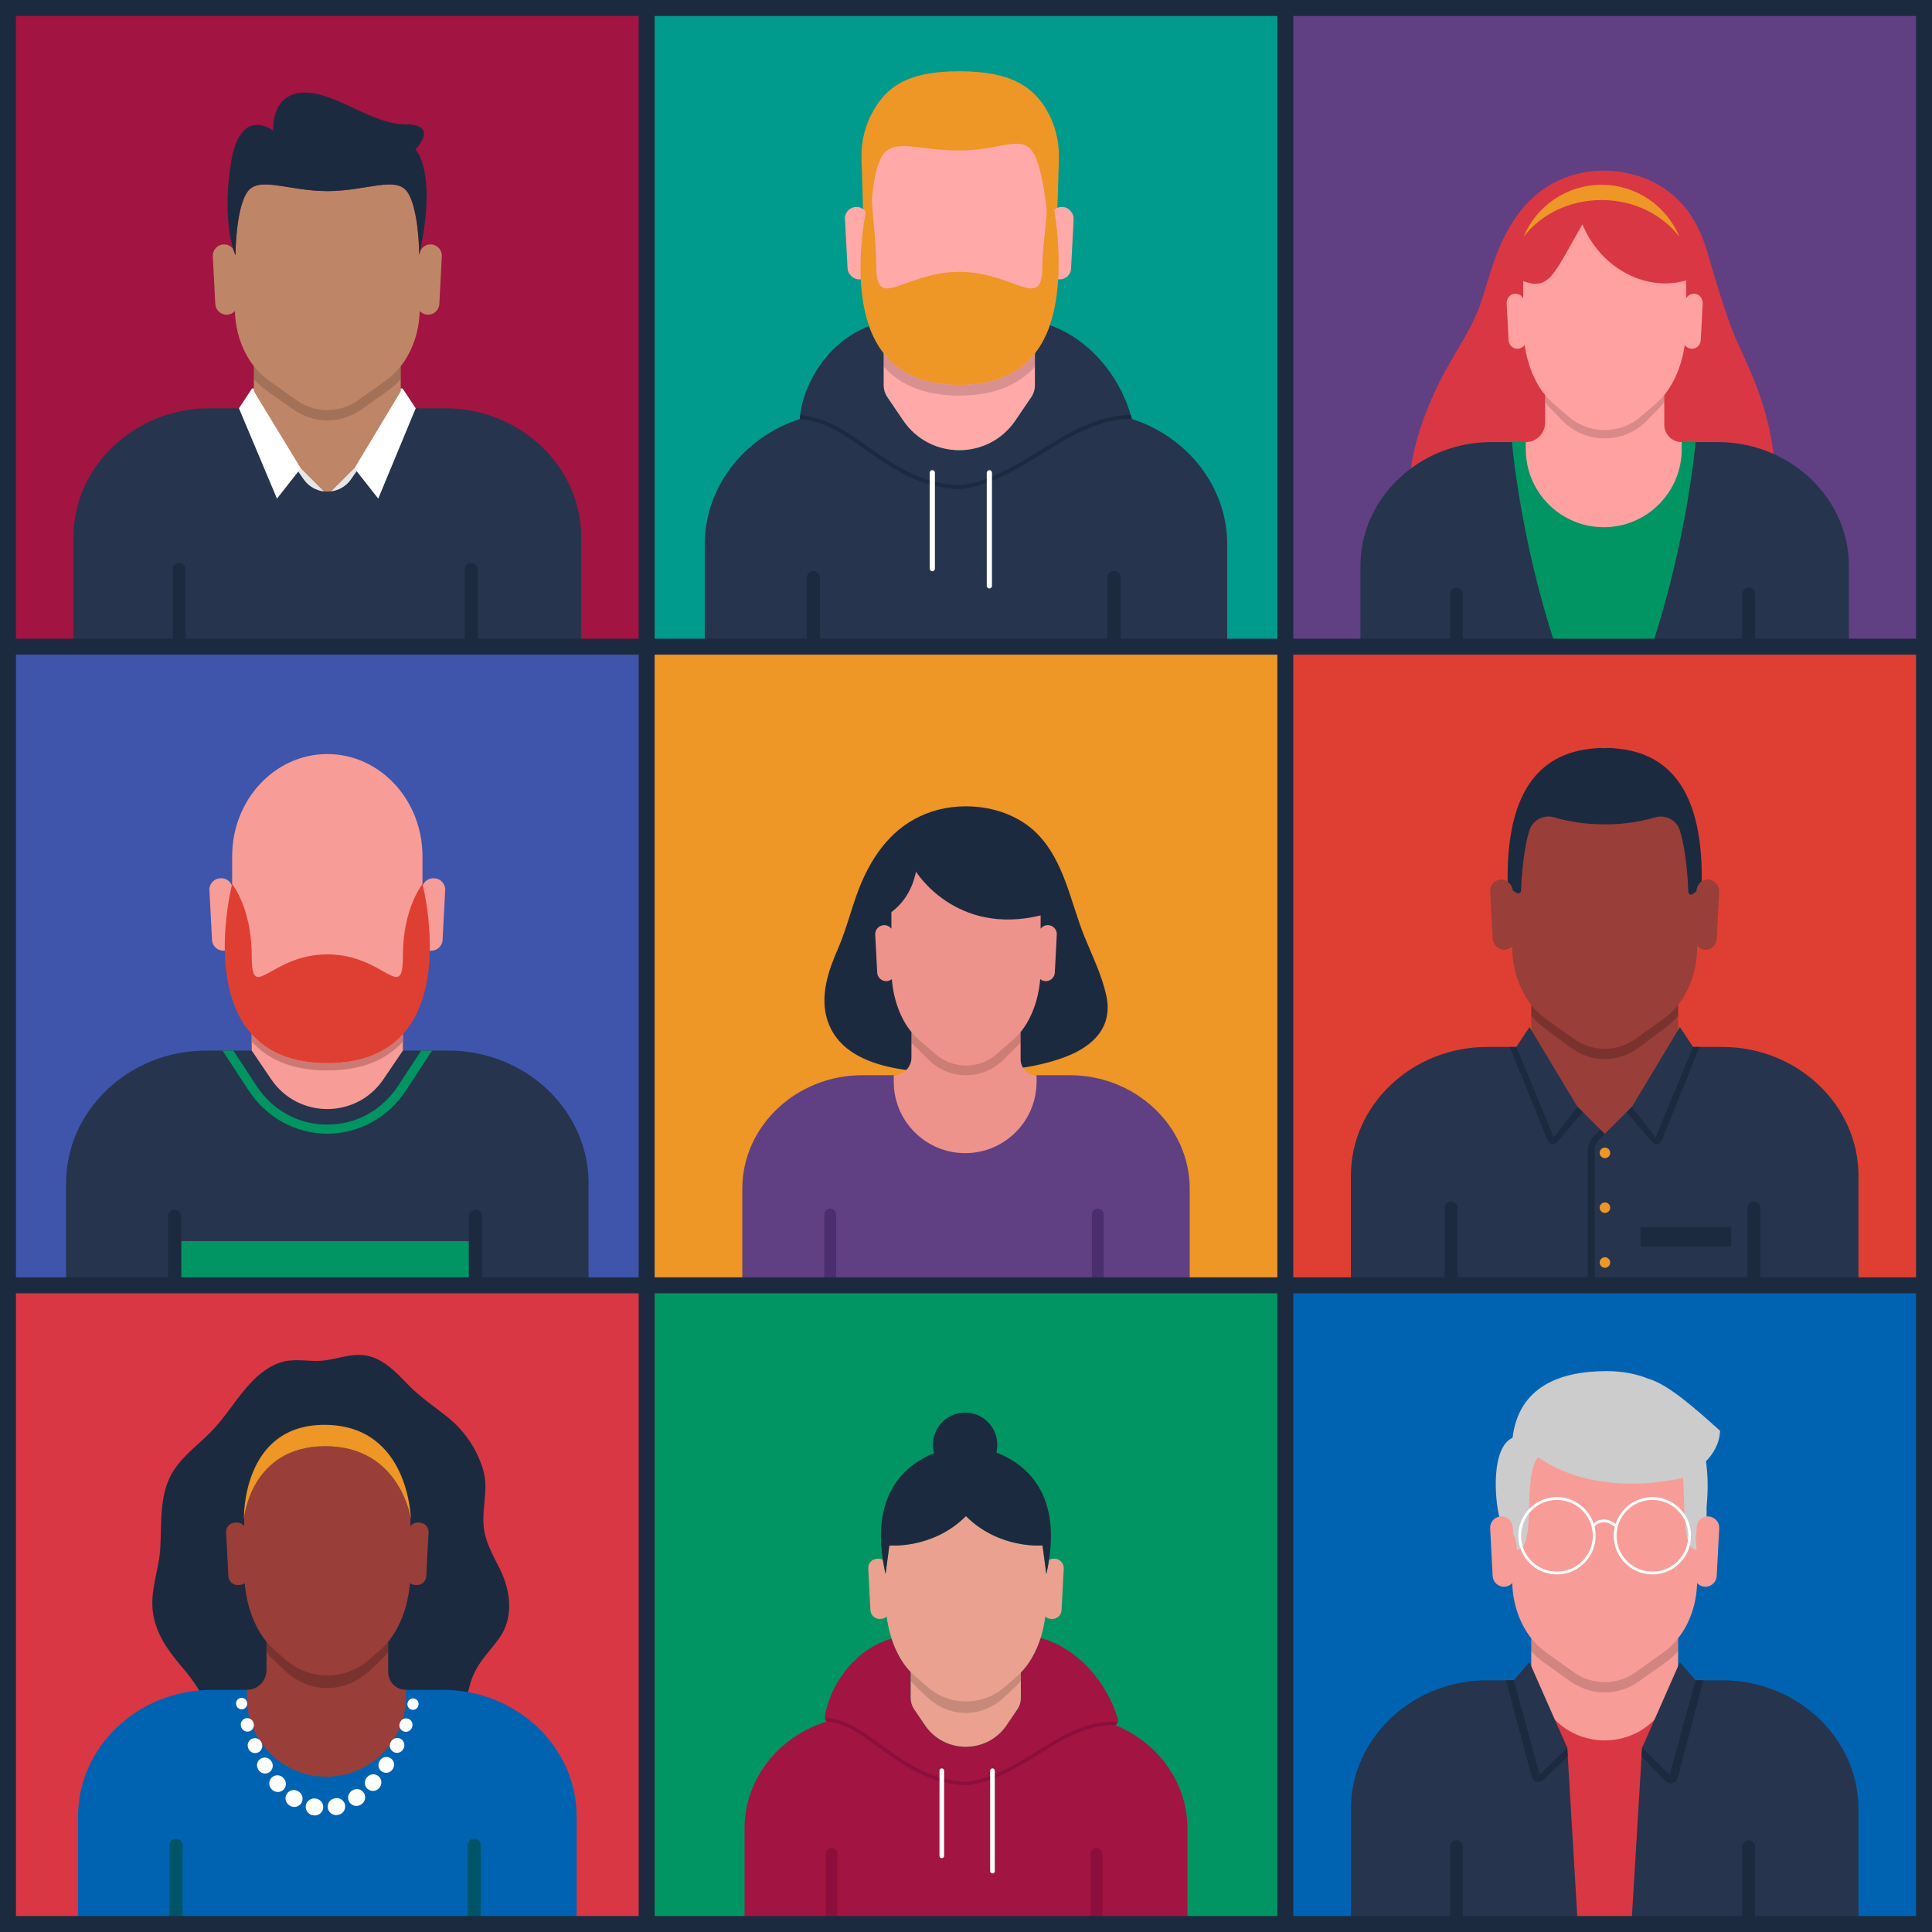 <?xml version="1.0" encoding="UTF-8"?><svg id="Layer_2" xmlns="http://www.w3.org/2000/svg" viewBox="0 0 1089 1089"><rect x="0" y="0" width="1089" height="1089" fill="#808080" stroke="none"/><defs><style>.cls-1{fill:#005468;}.cls-2{fill:#fff;}.cls-3{fill:#1c2a40;}.cls-4{fill:#eaa18f;}.cls-5{fill:#3e55ab;}.cls-6{fill:#112c56;}.cls-7{opacity:.2;}.cls-8{fill:#009562;}.cls-9{fill:#0063b2;}.cls-10{fill:#ee9626;}.cls-11{fill:#ffa1a1;}.cls-12{fill:#8c0e3c;}.cls-13{fill:#e6e6e6;}.cls-14{fill:#f79c97;}.cls-15{opacity:.15;}.cls-16{fill:#ee938b;}.cls-17{fill:#df3f32;}.cls-18{fill:#603f83;}.cls-19{fill:#009b8c;}.cls-20{fill:#bf8567;}.cls-21{fill:#a21441;}.cls-22{fill:#ccc;}.cls-23{fill:#993e39;}.cls-24{fill:#cc7975;}.cls-25{fill:#4a2e6d;}.cls-26{fill:#d93744;}.cls-27{fill:#9b6f00;}.cls-28{fill:#26344d;}.cls-29{fill:#ffa9a9;}</style></defs><g id="Layer_3"><g><rect class="cls-10" x="364.5" y="364.5" width="360" height="360" transform="translate(1089 1089) rotate(180)"/><rect class="cls-26" x="4.5" y="724.5" width="360" height="360" transform="translate(369 1809) rotate(180)"/><rect class="cls-18" x="724.5" y="4.5" width="360" height="360" transform="translate(1809 369) rotate(180)"/><rect class="cls-17" x="724.5" y="364.5" width="360" height="360"/><rect class="cls-19" x="364.5" y="4.5" width="360" height="360"/><rect class="cls-5" x="4.5" y="364.5" width="360" height="360"/><g><path class="cls-28" d="M331.74,666.93v57.57H37.25v-57.58c0-41.11,35.53-74.74,78.95-74.74H252.77c43.44,0,78.98,33.64,78.98,74.75Z"/><g><path class="cls-3" d="M271.72,685.64v38.86h-7.48v-38.86c0-2.07,1.67-3.75,3.74-3.75s3.74,1.68,3.74,3.75Z"/><path class="cls-3" d="M102.22,685.64v38.86h-7.48v-28.15h0v-10.71c0-2.07,1.67-3.75,3.74-3.75s3.74,1.68,3.74,3.75Z"/></g><path class="cls-14" d="M244.92,495.07l-.37-.02c-2.95-.15-5.56,1.76-6.41,4.46v-16.81c0-31.85-24.02-57.67-53.65-57.67s-53.64,25.82-53.64,57.67v16.81c-.85-2.71-3.45-4.62-6.41-4.47l-.37,.02c-3.5,.18-6.21,3.2-6.03,6.7l1.47,28.07c.18,3.5,3.2,6.21,6.7,6.03l.37-.02c1.69-.09,3.18-.84,4.27-1.98v.39c0,12.7,4.06,24.69,11.04,33.55,0,0,0,0,0,0v24.39l10.98,16.18c15.16,22.35,48.08,22.35,63.24,0l10.98-16.18v-24.39h0c6.98-8.86,11.04-20.85,11.04-33.55v-.39c1.08,1.14,2.58,1.89,4.27,1.98l.37,.02c3.5,.18,6.51-2.53,6.7-6.03l1.47-28.07c.18-3.5-2.53-6.51-6.03-6.7Z"/><path class="cls-24" d="M227.1,582.97v4.13c-8.78,9.74-22.25,16.27-42.6,16.27s-33.83-6.53-42.61-16.27v-4.13c8.77,9.75,22.24,16.28,42.6,16.28s33.83-6.54,42.61-16.28Z"/><path class="cls-17" d="M227.1,582.97c-8.78,9.74-22.25,16.28-42.61,16.28s-33.83-6.53-42.6-16.28c-25.69-28.54-11.04-84.63-11.04-84.63,0,0,11.04,13.39,11.04,40.51s10.26-.9,42.6-.9,42.61,28.02,42.61,.9,11.04-40.51,11.04-40.51c0,0,14.65,56.09-11.04,84.63Z"/><path class="cls-8" d="M243.55,592.18s-.03,.06-.05,.09l-14.66,22.4c-9.97,15.25-26.56,24.36-44.35,24.36s-34.37-9.11-44.35-24.36l-14.66-22.4s-.04-.06-.05-.09h6.14l12.87,19.67c9.16,14.01,23.77,22.04,40.05,22.04s30.89-8.03,40.05-22.04l12.88-19.67h6.13Z"/><rect class="cls-8" x="102.22" y="699.56" width="162.01" height="24.94"/></g><g><path class="cls-18" d="M670.59,670.06v54.44h-252.18v-54.45c0-35.2,30.43-63.99,67.62-63.99h116.94c37.2,0,67.63,28.8,67.63,64Z"/><path class="cls-3" d="M486.38,495.62c7.99-17.59,19.87-31.9,38.81-38.13,19.51-6.42,44.63-2.66,59.53,12.54,15.32,15.63,18.7,38.59,26.65,58.13,4.42,10.87,9.71,21.49,12.21,33.02,3.87,17.86-7.51,28.69-23.34,34.65-17.4,6.55-36.75,7.94-55.16,8.48-24.71,.72-68.98,.56-78.65-29.09-4.47-13.69,.45-27.97,5.95-40.57,5.54-12.7,8.3-26.44,14.02-39.03Z"/><path class="cls-16" d="M590.88,521.47c-1.75-.09-3.34,.72-4.32,2.03v-7.51c-47.99,11.68-70.23-24.67-70.23-24.67-2.23,10.53-7.16,17.77-13.88,22.81v9.38c-.98-1.31-2.58-2.12-4.32-2.03-2.79,.15-4.95,2.55-4.8,5.33l1.12,21.42c.15,2.79,2.55,4.95,5.33,4.8,1.11-.06,2.11-.48,2.91-1.14,.98,11.73,4.95,22.42,11.05,29.85v14.36c0,5.5-4.46,9.96-9.96,9.96h0v3.68c0,22.23,18.02,40.25,40.25,40.25h0c22.23,0,40.25-18.02,40.25-40.25v-3.68c-4.97,0-9-4.03-9-9v-15.33c6.09-7.43,10.06-18.12,11.04-29.84,.8,.65,1.8,1.08,2.91,1.14,2.79,.15,5.19-2.01,5.33-4.8l1.12-21.42c.15-2.79-2.01-5.19-4.8-5.33Z"/><path class="cls-15" d="M575.27,581.76v5.94c-.96,1.09-11.14,11.04-11.14,11.04-11.26,9.76-28,9.76-39.26,0,0,0-10.18-9.95-11.14-11.03v-5.95c1.24,1.52,2.57,2.89,3.98,4.12l9.61,8.32c9.86,8.55,24.5,8.55,34.36,0l9.61-8.32c1.41-1.23,2.74-2.6,3.98-4.12Z"/><path class="cls-25" d="M618.79,681.25c-1.84,0-3.33,1.49-3.33,3.33v39.92h6.66v-39.92c0-1.84-1.49-3.33-3.33-3.33Z"/><path class="cls-25" d="M471.29,684.58c0-1.84-1.49-3.33-3.33-3.33s-3.33,1.49-3.33,3.33v9.52s0,0,0,0v30.39h6.66v-35.33h0v-4.59Z"/></g><rect class="cls-21" x="4.5" y="4.5" width="360" height="360"/><g><path class="cls-26" d="M846.13,137.25c7.98-17.57,19.84-31.85,38.75-38.07,14.27-4.7,30.19-3.86,43.98,2.04,15.12,6.46,25.25,18.33,31.07,33.55,1.09,2.86,2.04,5.77,2.88,8.71,3.58,12.49,7.32,24.94,11.63,37.22,4.35,12.38,10.56,23.72,15.23,35.93,8,20.89,12.95,44.12,9.72,66.39-1.46,10.07-4.78,19.96-10.69,28.45-7.15,10.27-29.83,1.91-41.24,7.2-23.72,0-148.05-11.72-148.05-11.72-11.41-31.25-1.98-63.56,12.29-92.24,7.67-15.41,17.98-28.71,23.36-45.18,3.5-10.74,6.36-21.93,11.06-32.28Z"/><path class="cls-28" d="M1042.16,319.07v45.43h-275.33v-45.44c0-22.27,11.16-42.2,28.45-55.01,12.54-9.3,28.3-14.86,45.37-14.86h127.67c11.18,0,21.8,2.38,31.32,6.65,25.07,11.2,42.52,35.38,42.52,63.23Z"/><path class="cls-8" d="M903.98,249.19h-51.75s4.4,53.88,24.7,115.31h54.09c20.3-61.43,24.7-115.31,24.7-115.31h-51.75Z"/><path class="cls-11" d="M955.58,165.62c-2.19-.35-4.19,.77-5.16,2.55v-10.12c-21.21,6.35-47.5-5.39-58.46-31.61-16.27,28.09-18.44,37.59-33.38,32v9.73c-.97-1.78-2.97-2.9-5.16-2.55-2.56,.4-4.31,2.83-4.17,5.41l1.08,20.65c.13,2.39,1.85,4.48,4.22,4.84,2.01,.3,3.77-.61,4.81-2.06,1.61,11.06,5.67,21.04,11.55,28.21v15.65c0,6.01-4.87,10.88-10.88,10.88v4.02c0,24.27,19.68,43.95,43.95,43.95h0c24.27,0,43.95-19.68,43.95-43.95v-4.02h0c-5.43,0-9.83-4.4-9.83-9.83v-16.7s0,0,0,0c5.87-7.17,9.93-17.14,11.54-28.2,1.04,1.45,2.8,2.36,4.81,2.06,2.37-.36,4.09-2.45,4.22-4.84l1.08-20.65c.14-2.59-1.61-5.01-4.17-5.41Z"/><path class="cls-15" d="M938.1,222.66v3.92c-1.05,1.41-2.17,2.71-3.33,3.91l-6.3,6.47c-13.19,13.54-34.76,13.54-47.94,0l-6.3-6.47c-1.16-1.2-2.27-2.5-3.32-3.9v-3.92c1.36,1.65,2.81,3.16,4.35,4.49l8.75,7.58c11.76,10.2,29.22,10.2,40.98,0l8.75-7.58c1.54-1.34,3-2.84,4.36-4.5Z"/><g><path class="cls-3" d="M989.23,334.91v29.59h-7.27v-29.59c0-2,1.63-3.63,3.64-3.63s3.63,1.63,3.63,3.63Z"/><path class="cls-3" d="M824.57,334.91v29.59h-7.27v-29.59c0-2,1.62-3.63,3.63-3.63s3.64,1.63,3.64,3.63Z"/></g><path class="cls-10" d="M902.71,112.75c18.25,0,34.35,8.22,43.92,20.74-7.15-17.22-24.12-29.33-43.92-29.33s-36.77,12.11-43.92,29.33c9.58-12.52,25.68-20.74,43.92-20.74Z"/></g><rect class="cls-8" x="364.5" y="724.5" width="360" height="360" transform="translate(1089 1809) rotate(180)"/><g><path class="cls-21" d="M669.31,1030.62v53.88h-249.62v-53.89c0-28.01,19.47-51.91,46.24-60.21-.01-.02-.03-.03-.04-.05-.43-.59-.72-1.29-.83-2.02-.08-.5-.08-1.03,.01-1.55,3.03-16.93,16.08-36.77,37.48-43.2,2.42,7.5,6.12,14.05,10.79,18.93v14.51c0,2.32,.7,4.59,2,6.51l6,8.84c11.05,16.28,35.04,16.28,46.08,0l6.02-8.86c1.3-1.91,1.99-4.16,1.99-6.47v-14.3c4.84-4.96,8.65-11.71,11.12-19.47,20.03,5.56,37.01,23.77,43.47,45.39,.18,.59,.19,1.19,.05,1.75-.18,.76-.61,1.45-1.24,1.93-.04,.03-.08,.05-.12,.07,23.82,9.73,40.6,32.2,40.6,58.21Z"/><path class="cls-12" d="M618.04,1041.69c-1.82,0-3.3,1.48-3.3,3.3v39.52h6.59v-39.52c0-1.82-1.48-3.3-3.3-3.3Z"/><path class="cls-12" d="M472.04,1044.98c0-1.82-1.48-3.3-3.3-3.3s-3.3,1.48-3.3,3.3v9.43s0,0,0,0v30.08h6.59v-34.97h0v-4.54Z"/><path class="cls-4" d="M599.6,884.06l-1.24,23.57c-.15,2.86-2.61,5.07-5.47,4.92l-.51-.02c-1.23-.07-2.33-.55-3.19-1.31-.53,4.2-1.42,8.25-2.64,12.05-2.47,7.76-6.28,14.51-11.12,19.47v14.3c0,2.3-.69,4.55-1.99,6.46l-6.02,8.87c-11.04,16.28-35.03,16.28-46.08,0l-6.01-8.86c-1.3-1.91-1.99-4.17-1.99-6.48v-14.53c-4.67-4.88-8.37-11.43-10.79-18.93-1.28-3.9-2.2-8.05-2.75-12.36-.85,.76-1.96,1.24-3.18,1.31l-.51,.02c-2.86,.15-5.32-2.06-5.47-4.92l-1.24-23.57c-.15-2.86,2.07-5.32,4.93-5.47l.51-.03c1.01-.05,1.97,.19,2.8,.66,.39,2.55,.89,5.21,1.51,7.97l.08-.6,.65-4.89,1.42-10.61s24.39,2.26,43.17-16.53c18.78,18.79,43.17,16.53,43.17,16.53l1.43,10.72,.7,5.23,.02,.15c.62-2.75,1.12-5.4,1.51-7.94,.84-.49,1.82-.74,2.86-.69l.51,.03c2.86,.15,5.08,2.61,4.93,5.47Z"/><path class="cls-15" d="M575.43,942.88v4.55c-.96,1.2-2.01,2.3-3.07,3.31l-6.46,6.06c-12.35,11.62-30.7,11.62-43.05,0l-6.45-6.06c-1.07-1.01-2.1-2.12-3.07-3.3v-4.9c.65,.66,1.32,1.29,2.01,1.88l7.59,6.58c12.41,10.75,30.84,10.75,43.25,0l7.59-6.58c.57-.49,1.11-1,1.65-1.54Z"/><path class="cls-12" d="M630.07,970.41c-.18,.76-.61,1.45-1.24,1.93-11.95-.15-21.92,3.98-31.31,9.24-4.55,2.55-8.96,5.36-13.4,8.08-12.09,7.4-24.6,15.06-39.69,16.67-19.93-.86-33.2-10.13-46.03-19.09-5.16-3.61-10.08-7.5-15.2-10.65-5.36-3.29-10.96-5.77-17.31-6.24-.43-.59-.72-1.29-.83-2.02,9.36,.42,17.03,4.89,24.55,10.18,3.29,2.31,6.56,4.77,9.92,7.12,12.6,8.8,25.63,17.9,44.84,18.74,14.5-1.56,26.82-9.09,38.72-16.38,2.3-1.41,4.59-2.84,6.89-4.24,11.92-7.27,24.25-13.91,40.09-13.34Z"/><path class="cls-2" d="M530.86,1047.4c-.72,0-1.31-.59-1.31-1.31v-48c0-.72,.58-1.31,1.31-1.31s1.31,.59,1.31,1.31v48c0,.72-.58,1.31-1.31,1.31Z"/><path class="cls-2" d="M559.42,1056.01c-.72,0-1.31-.58-1.31-1.31v-56.62c0-.72,.58-1.31,1.31-1.31s1.31,.59,1.31,1.31v56.62c0,.72-.59,1.31-1.31,1.31Z"/><path class="cls-3" d="M591.3,879.25c-.39,2.54-.89,5.19-1.51,7.94l-.02-.15-.7-5.23-1.43-10.72s-24.39,2.26-43.17-16.53c-18.78,18.79-43.17,16.53-43.17,16.53l-1.42,10.61-.65,4.89-.08,.6c-.62-2.76-1.12-5.42-1.51-7.97-5.85-38.23,13.3-53.82,28.85-60.16-.41-1.5-.62-3.08-.62-4.71,0-10.01,8.12-18.13,18.13-18.13s18.14,8.12,18.14,18.13c0,1.51-.18,2.97-.53,4.38,15.69,6.11,35.66,21.57,29.69,60.52Z"/></g><g><path class="cls-3" d="M281.89,884.65c-3.94-7.96-8.71-15.89-9.33-25.02-.77-11.36,3.11-21.11-.56-32.29-3.63-11.04-9.94-20.28-18.2-27.27-7.85-6.65-16.51-11.97-23.75-19.55-7.26-7.6-14.97-15.63-25.22-16.68-7.63-.79-14.94,2.24-22.46,3.06-7.52,.82-15.14-1.25-22.59,.58-6.31,1.55-12.02,5.57-16.93,10.43-1.41,1.39-2.75,2.85-4.03,4.35-6.8,7.96-12.44,17.16-19.71,24.61-7.18,7.37-15.71,13.3-21.45,22.37-7.89,12.47-6.53,28.28-7.27,42.84-.68,13.31-6.47,25.2-3.87,38.77,2.49,12.97,10.57,22.27,18.28,31.47,8.17,9.75,13.45,21.74,20.18,32.73,6.64,10.84,16.11,13.06,26.59,16.43,9.31,2.99,18.17,8.32,27.84,9.72,9.8,1.42,19.13-2.83,27.17-9.05,4.23-3.27,8.18-7.02,12.57-9.99,8.58-5.78,18.78-4.13,27.99-7.35,4.73-1.65,9.27-4.62,12.19-9.21,2.96-4.66,4.02-10.51,5.56-16.01,3.3-11.73,9.96-17.13,16.44-26.1,8.35-11.55,6.6-26.61,.54-38.85Z"/><path class="cls-9" d="M325.02,1023.83v60.67H43.98v-60.68c0-39.22,33.91-71.32,75.36-71.32H249.65c41.45,0,75.37,32.1,75.37,71.32Z"/><path class="cls-23" d="M236.64,858.26l-.9-.05c-1.76-.09-3.36,.72-4.37,2.01v-5.24c-1.34-6.65-9.91-39.78-47.99-39.78s-44.79,33.16-45.75,39.79v5.23c-1.01-1.29-2.61-2.1-4.37-2.01l-.9,.05c-2.86,.15-5.07,2.61-4.92,5.47l1.3,24.77c.15,2.86,2.61,5.08,5.47,4.93l.89-.05c1.06-.05,2.02-.43,2.82-1.02,1.13,12.99,5.53,24.83,12.29,33.06,0,0,0,0,0,0v15.99c0,6.13-4.97,11.1-11.1,11.1v4.1c0,24.77,20.08,44.86,44.86,44.86h0c24.77,0,44.86-20.08,44.86-44.86v-4.1c-5.54,0-10.03-4.49-10.03-10.03v-17.07s0,0,0,0c6.75-8.23,11.15-20.06,12.28-33.05,.8,.59,1.76,.97,2.82,1.02l.89,.05c2.86,.15,5.32-2.07,5.47-4.93l1.3-24.77c.15-2.86-2.06-5.32-4.92-5.47Z"/><path class="cls-7" d="M218.8,925.41v5.83c-1.08,1.34-2.22,2.58-3.4,3.72l-6.95,6.66c-13.75,13.16-34.16,13.16-47.9,0l-6.95-6.66c-1.18-1.14-2.32-2.38-3.39-3.71v-5.83c1.38,1.69,2.86,3.23,4.44,4.6l6.58,5.7c13.35,11.57,33.19,11.57,46.54,0l6.58-5.7c1.58-1.37,3.07-2.91,4.45-4.61Z"/><path class="cls-1" d="M267.29,1036.3c-2.05,0-3.71,1.66-3.71,3.71v44.49h7.42v-44.49c0-2.05-1.66-3.71-3.71-3.71Z"/><path class="cls-1" d="M102.92,1040.01c0-2.05-1.66-3.71-3.71-3.71s-3.71,1.66-3.71,3.71v10.61s0,0,0,0v33.87h7.42v-39.37h0v-5.12Z"/><path class="cls-10" d="M183.38,803.14c-47.31-.39-45.89,53-45.89,53,0,0,3.56-40.95,45.89-40.95s48.2,40.95,48.2,40.95c0,0-.89-52.62-48.2-53Z"/><g><path class="cls-2" d="M139.2,959.42l.03,.11c.45,1.67-.53,3.38-2.2,3.84-1.67,.45-3.38-.53-3.84-2.2-.03-.11-.05-.23-.07-.34v-.07s-.03-.17-.03-.17c-.25-1.7,.92-3.28,2.62-3.54,1.58-.24,3.06,.76,3.46,2.26l.03,.1Z"/><path class="cls-2" d="M142.8,970.87l.1,.27c.69,1.9-.3,4-2.2,4.69-1.9,.69-4-.3-4.69-2.2-.03-.09-.06-.19-.09-.28l-.08-.29c-.53-1.94,.61-3.96,2.55-4.49,1.85-.51,3.76,.53,4.41,2.29Z"/><path class="cls-2" d="M147.37,982.14l.12,.26c.93,2.04,.03,4.46-2.01,5.39-2.04,.93-4.46,.03-5.39-2.01-.03-.06-.06-.13-.08-.19l-.11-.28c-.83-2.08,.19-4.45,2.27-5.28,2.02-.8,4.3,.13,5.19,2.08v.02Z"/><path class="cls-2" d="M152.95,992.77l.15,.25c1.26,2.05,.62,4.74-1.43,6-2.05,1.26-4.74,.62-6-1.43-.03-.05-.07-.12-.1-.18l-.16-.28c-1.16-2.11-.4-4.75,1.71-5.92,2.04-1.13,4.6-.44,5.81,1.53l.02,.03Z"/><path class="cls-2" d="M159.83,1002.27l.19,.21v.02c1.67,1.91,1.47,4.8-.44,6.46-1.91,1.66-4.8,1.46-6.46-.45,0-.01-.04-.04-.05-.05l-.22-.26c-1.63-1.93-1.38-4.82,.55-6.45,1.91-1.61,4.76-1.39,6.4,.5l.02,.03Z"/><path class="cls-2" d="M168.19,1009.75l.22,.14,.02,.02c2.17,1.4,2.79,4.3,1.38,6.47-1.4,2.17-4.3,2.79-6.47,1.38-.01,0-.05-.03-.06-.04l-.28-.19c-2.14-1.44-2.72-4.34-1.28-6.48,1.42-2.12,4.28-2.7,6.42-1.32l.04,.03Z"/><path class="cls-2" d="M178.01,1013.8l.25,.05h.03c2.59,.49,4.3,2.97,3.82,5.57-.48,2.59-2.97,4.3-5.56,3.82-.02,0-.06-.01-.07-.01l-.34-.07c-2.58-.52-4.25-3.04-3.73-5.62,.51-2.55,2.98-4.22,5.54-3.75h.06Z"/><path class="cls-2" d="M188.48,1013.71l.25-.06h.06c2.56-.58,5.1,1.03,5.67,3.59,.57,2.53-1.01,5.05-3.53,5.65l-.35,.08c-2.55,.61-5.12-.96-5.73-3.52-.61-2.55,.96-5.12,3.52-5.73,.02,0,.03,0,.05-.01h.06Z"/><path class="cls-2" d="M198.3,1009.4l.22-.15,.04-.02c2.13-1.44,5.03-.88,6.46,1.26,1.42,2.11,.88,4.97-1.2,6.42l-.28,.2c-2.11,1.47-5.01,.95-6.49-1.16-1.47-2.11-.95-5.02,1.16-6.49,.01,0,.03-.02,.04-.03l.04-.03Z"/><path class="cls-2" d="M206.8,1001.87l.19-.21,.02-.02c1.68-1.88,4.57-2.04,6.44-.36,1.86,1.67,2.03,4.51,.4,6.39l-.21,.25c-1.65,1.9-4.54,2.11-6.44,.45-1.9-1.65-2.11-4.54-.45-6.44,0-.01,.02-.02,.03-.03l.03-.03Z"/><path class="cls-2" d="M214.04,992.53l.16-.24v-.02c1.34-1.99,4.02-2.53,6.01-1.2,1.93,1.29,2.49,3.86,1.31,5.83l-.16,.27c-1.24,2.05-3.9,2.71-5.95,1.47-2.05-1.23-2.71-3.9-1.47-5.95,.03-.05,.07-.12,.11-.17Z"/><path class="cls-2" d="M220.15,982.1l.14-.26c1.02-1.99,3.45-2.77,5.44-1.76,1.93,.99,2.72,3.34,1.83,5.29l-.13,.29c-.94,2.03-3.34,2.92-5.37,1.98-2.03-.94-2.92-3.34-1.98-5.37,.02-.05,.06-.12,.08-.17Z"/><path class="cls-2" d="M225.4,971.07l.12-.27c.79-1.85,2.92-2.71,4.77-1.93,1.76,.75,2.62,2.75,2.02,4.53l-.1,.3c-.66,1.9-2.73,2.92-4.64,2.26-1.9-.66-2.92-2.73-2.26-4.64,.03-.08,.06-.17,.1-.25Z"/><path class="cls-2" d="M229.82,959.63l.04-.11,.03-.09c.56-1.62,2.33-2.49,3.96-1.93,1.51,.52,2.37,2.09,2.02,3.62l-.04,.16v.04c-.38,1.68-2.05,2.75-3.74,2.37-1.68-.38-2.75-2.04-2.37-3.73,.03-.11,.06-.23,.1-.34Z"/></g></g><rect class="cls-9" x="724.5" y="724.5" width="360" height="360" transform="translate(1809 1809) rotate(180)"/><g><polygon class="cls-6" points="945.9 590.13 921.17 625.38 921.08 625.51 919.83 623.92 904.55 639.2 889.36 624 888.04 625.65 887.99 625.58 863.12 590.13 945.9 590.13"/><rect class="cls-27" x="862.11" y="578.93" width="84.78" height="5.06"/><path class="cls-23" d="M956.62,493.76v40.08c0,6.17-.99,12.17-2.82,17.7-1.83,5.53-4.51,10.59-7.9,14.89v23.7l-24.73,35.25-.09,.13-1.25-1.59-15.28,15.28-15.19-15.2-1.32,1.65-.05-.07-24.87-35.45v-23.7c-6.79-8.6-10.73-20.25-10.73-32.59v-40.08c0-30.95,23.34-56.03,52.12-56.03s52.11,25.08,52.11,56.03Z"/><path class="cls-7" d="M945.9,566.43v6.09c-2.06,2.45-4.35,4.63-6.83,6.49l-14.86,11.13c-12.19,9.13-27.21,9.13-39.4,0l-14.86-11.13c-2.48-1.86-4.77-4.04-6.83-6.49v-6.09c2.39,3.04,5.15,5.71,8.2,7.89l15.83,11.29c10.39,7.41,24.33,7.41,34.72,0l15.83-11.29c3.05-2.18,5.81-4.85,8.2-7.89Z"/><path class="cls-28" d="M1047.56,662.74v61.76h-286.11v-61.77c0-39.93,34.52-72.6,76.72-72.6h24.95l24.87,35.45,.05,.07,1.32-1.65,15.19,15.2,15.28-15.28,1.25,1.59,.09-.13,24.73-35.25h24.94c42.2,0,76.72,32.67,76.72,72.61Z"/><path class="cls-3" d="M910.41,421.85l-3-.26c-.99,0-1.94,.09-2.91,.13-.97-.04-1.92-.13-2.91-.13l-3,.26c-32.76,2.56-49.23,27.05-48.8,74.38,.02,2.48,1.32,4.79,3.45,6.07l1.74,1.05c1.01,.61,2.32-.08,2.36-1.27,.24-6.29,1.17-22.47,4.71-33.91,1.84-5.93,8.12-9.23,14.06-7.45,11.9,3.58,23.24,3.96,28.39,3.92,5.14,.04,16.46-.33,28.35-3.9,5.96-1.79,12.26,1.55,14.08,7.5,3.52,11.52,4.48,27.9,4.73,34.53,.05,1.25,1.48,1.93,2.48,1.19l2.17-1.61c1.81-1.34,2.87-3.45,2.9-5.7,.54-47.61-15.93-72.24-48.79-74.8Z"/><rect class="cls-23" x="955.62" y="495.73" width="12.74" height="39.68" rx="6.37" ry="6.37" transform="translate(28.3 -49.64) rotate(3)"/><rect class="cls-23" x="840.65" y="495.73" width="12.74" height="39.68" rx="6.37" ry="6.37" transform="translate(-25.82 45.04) rotate(-3)"/><g><path class="cls-3" d="M988.61,677.28c-2.01,0-3.64,1.63-3.64,3.64v43.59h7.27v-43.59c0-2.01-1.63-3.64-3.64-3.64Z"/><path class="cls-3" d="M821.58,680.91c0-2.01-1.63-3.64-3.64-3.64s-3.64,1.63-3.64,3.64v10.4s0,0,0,0v33.18h7.27v-38.57h0v-5.01Z"/><path class="cls-3" d="M904.55,639.19l-3.94,3.94c-1.08,1.08-1.69,2.55-1.69,4.08v77.29h-3.99v-75.52c0-3.41,1.41-6.67,3.89-9l3.35-3.16,2.38,2.38Z"/><rect class="cls-3" x="924.72" y="691.61" width="51.13" height="10.98"/><path class="cls-3" d="M957.98,590.12l-21.41,53.02c-.84,2.08-3.59,2.54-5.05,.84l-14.69-17.03,36.51-36.82h4.64Z"/><path class="cls-3" d="M851.02,590.12l21.41,53.02c.84,2.08,3.59,2.54,5.05,.84l14.69-17.03-36.51-36.82h-4.64Z"/></g><polygon class="cls-28" points="933.22 641.05 954.33 590.12 946.89 578.93 919.78 624 933.22 641.05"/><polygon class="cls-28" points="875.79 641.05 854.68 590.12 862.11 578.93 889.22 624 875.79 641.05"/><circle class="cls-10" cx="904.64" cy="649.83" r="2.97"/><circle class="cls-10" cx="904.64" cy="680.74" r="2.97"/><circle class="cls-10" cx="904.64" cy="711.64" r="2.97"/></g><g><path class="cls-28" d="M1047.56,1019.74v61.76h-286.11v-61.77c0-39.93,34.52-72.6,76.72-72.6h132.67c42.2,0,76.73,32.68,76.73,72.61Z"/><polygon class="cls-26" points="939.69 967.64 925.58 985.21 919.78 1081.5 889.13 1081.5 883.41 985.21 869.21 967.64 939.69 967.64"/><path class="cls-14" d="M969.07,861.12c0,.11,0,.22-.01,.33l-1.41,26.91c-.19,3.5-3.2,6.21-6.7,6.03-1.73-.09-3.26-.87-4.35-2.06-.31,11.79-4.2,22.85-10.71,31.1v23.7l-6.36,12.44c-14.63,28.59-55.49,28.57-70.08-.03l-6.34-12.41v-23.7c-6.5-8.25-10.39-19.31-10.7-31.1-1.09,1.19-2.62,1.97-4.35,2.06-3.5,.18-6.52-2.53-6.7-6.03l-1.41-26.91c-.16-3.2,2.08-5.98,5.14-6.58,.29-.06,21.08-39.33,21.38-39.35,.12-.01,85.96,16.55,85.96,16.55,.16-3.13,6.49,23.08,9.51,22.73,.36-.05,.72-.06,1.09-.04,3.39,.17,6.04,3,6.04,6.36Z"/><path class="cls-22" d="M961.61,823.68c1.1,7.85,1.24,16.42,.34,25.65v5.47c-3.03,.35-5.46,2.86-5.62,5.99l-.16,3.05c-.2,1.19-.26,2.54-.21,4.09,.03,1.62,.18,3.48,.36,5.63-.23,0-.45-.02-.66-.06-7.52-1.27-5.73-25.16-7.01-40.59,0,0-46.68,12.86-81.65-11.53-9.25,10.18-.34,52.25-12.12,52.18,.27-3.27-.64-6.36-2-9.02l-.2-3.75c-.18-3.38-3-6.04-6.35-6.04-.12,0-.23,0-.35,.01-.3,.02-.6,.05-.89,.11-2.58-10.06-4.7-38.81,7.49-44.5,3.47-28.33,26.04-37.52,53.02-37.52,8.65,0,16.42,1.45,23.23,4.18,11.35,3.21,26.03,16.3,40.72,29.44-.31,7.24-3.86,12.96-7.94,17.21Z"/><path class="cls-15" d="M945.89,923.43v7.27c-2.06,2.33-4.35,4.41-6.83,6.18l-14.86,10.59c-12.19,8.69-27.2,8.69-39.4,0l-14.86-10.59c-2.48-1.77-4.77-3.85-6.83-6.18v-7.27c2.39,3.04,5.15,5.71,8.2,7.89l15.83,11.29c10.39,7.41,24.34,7.41,34.72,0l15.83-11.29c3.05-2.18,5.81-4.85,8.2-7.89Z"/><g><path class="cls-3" d="M985.61,1037.28c-2.01,0-3.64,1.63-3.64,3.64v43.59h7.27v-43.59c0-2.01-1.63-3.64-3.64-3.64Z"/><path class="cls-3" d="M824.58,1040.92c0-2.01-1.63-3.64-3.64-3.64s-3.64,1.63-3.64,3.64v10.4s0,0,0,0v33.18h7.27v-38.57h0v-5.01Z"/><path class="cls-3" d="M848.81,947.12l14.57,54.37c.79,2.95,4.47,3.96,6.66,1.83l13.65-13.33-.28-4.78-30.13-38.16-4.47,.07Z"/><path class="cls-3" d="M960.17,947.12l-14.53,55.12c-.79,3.01-4.57,4-6.74,1.77l-13.6-14.02,.27-4.78,30.13-38.16,4.47,.07Z"/></g><polygon class="cls-28" points="867.85 1000.35 853.28 947.05 862.12 936.93 883.41 985.21 867.85 1000.35"/><polygon class="cls-28" points="941.14 1000.35 955.71 947.05 946.87 936.93 925.58 985.21 941.14 1000.35"/><path class="cls-2" d="M931.41,843.87c-9.69,0-17.92,6.36-20.74,15.12-2.34-1.83-4.97-2.7-7.49-2.46-1.86,.17-3.56,.97-4.9,2.27-2.88-8.66-11.06-14.93-20.68-14.93-12.02,0-21.79,9.78-21.79,21.79s9.78,21.79,21.79,21.79,21.79-9.78,21.79-21.79c0-1.75-.21-3.46-.61-5.09,1.17-1.44,2.73-2.3,4.54-2.47,2.3-.22,4.73,.7,6.88,2.56-.38,1.61-.59,3.28-.59,5,0,12.02,9.78,21.79,21.79,21.79s21.79-9.78,21.79-21.79-9.78-21.79-21.79-21.79Zm-53.81,42.01c-11.15,0-20.22-9.07-20.22-20.22s9.07-20.22,20.22-20.22,20.22,9.07,20.22,20.22-9.07,20.22-20.22,20.22Zm53.81,0c-11.15,0-20.22-9.07-20.22-20.22s9.07-20.22,20.22-20.22,20.22,9.07,20.22,20.22-9.07,20.22-20.22,20.22Z"/></g><g><path class="cls-28" d="M691.74,306.93v57.57H397.25v-57.58c0-32.67,22.46-60.61,53.48-70.69,.02,0,.03,0,.05-.02,0,0,.07-.98,.12-1.35,.03-.28,.06-.55,.1-.83,2.27-18.64,15.85-41.46,38.89-50.21,1.93,5.52,4.61,10.74,8.24,15.34v18.1c0,2.31,.69,4.56,1.98,6.47l9,13.25c15.16,22.35,48.08,22.35,63.24,0l8.99-13.25c1.29-1.91,1.99-4.16,1.99-6.47v-18.1c3.74-4.74,6.47-10.14,8.42-15.85,21.17,7.37,38.8,27.28,45.58,50.6,.21,.72,.41,1.46,.6,2.19,0,.01,.01,.02,.01,.03,31.19,10.01,53.8,38.02,53.8,70.8Z"/><path class="cls-3" d="M631.71,325.64v38.86h-7.48v-38.86c0-2.07,1.67-3.75,3.74-3.75s3.74,1.68,3.74,3.75Z"/><path class="cls-3" d="M462.22,325.64v38.86h-7.48v-28.15h0v-10.71c0-2.07,1.67-3.75,3.74-3.75s3.74,1.68,3.74,3.75Z"/><path class="cls-3" d="M637.93,236.1c-19.97-.08-37.17,11.51-52.46,20.87-13.61,8.33-27.69,16.95-44.69,18.77-22.44-.97-37.38-11.41-51.83-21.5-12.02-8.38-23.97-17.17-38.22-18.01,.02,0,.03,0,.05-.02,0,0,.07-.98,.12-1.35,.03-.28,.06-.55,.1-.83,14.8,.93,26.98,9.86,39.21,18.4,14.19,9.91,28.87,20.16,50.5,21.11,16.34-1.76,30.2-10.25,43.61-18.46,15.4-9.43,32.7-21.05,53.01-21.17,.21,.72,.41,1.46,.6,2.19Z"/><path class="cls-2" d="M525.51,321.99c-.81,0-1.47-.66-1.47-1.47v-54.06c0-.81,.66-1.47,1.47-1.47s1.47,.66,1.47,1.47v54.06c0,.81-.66,1.47-1.47,1.47Z"/><path class="cls-2" d="M557.67,331.7c-.81,0-1.47-.66-1.47-1.47v-63.76c0-.81,.66-1.47,1.47-1.47s1.47,.66,1.47,1.47v63.76c0,.81-.66,1.47-1.47,1.47Z"/><path class="cls-29" d="M594.37,104.31v51.55c0,9.5-2.27,18.6-6.34,26.29-1.37,2.58-2.94,5.01-4.7,7.24v27.86c0,2.32-.69,4.58-1.99,6.49l-8.99,13.24c-15.16,22.35-48.08,22.35-63.24,0l-8.99-13.24c-1.3-1.92-1.99-4.18-1.99-6.49v-27.85c-1.67-2.12-3.17-4.42-4.49-6.86-4.2-7.77-6.55-17.01-6.55-26.68v-51.55c0-31.85,24.02-57.67,53.64-57.67,14.82,0,28.22,6.46,37.93,16.89,9.71,10.44,15.71,24.85,15.71,40.78Z"/><path class="cls-10" d="M486.56,121.32l-1-33.19c0-9,2.2-17.94,6.79-25.87,7.23-12.49,18.06-22.11,48.38-22.11,30.32,0,42.15,9.63,49.38,22.11,4.59,7.93,6.79,16.87,6.79,25.87l-1,33.19-5.09,6s-2.1-31.81-8.67-41.69c-6.57-9.87-18.44-.82-41.41-.82h.04c-22.97,0-36.84-7.05-43.41,2.82-6.57,9.87-6.67,39.69-6.67,39.69l-4.13-6Z"/><rect class="cls-29" x="591.34" y="116.64" width="13.12" height="40.85" rx="6.37" ry="6.37" transform="translate(7.99 -31.1) rotate(3)"/><rect class="cls-29" x="477" y="116.64" width="13.12" height="40.85" rx="6.37" ry="6.37" transform="translate(-6.51 25.5) rotate(-3)"/><path class="cls-15" d="M583.33,199.16v7.55c-8.78,9.74-22.24,16.27-42.6,16.27s-33.82-6.53-42.6-16.27v-7.55c8.32,10.51,21.66,17.75,42.6,17.75s34.28-7.24,42.6-17.75Z"/><path class="cls-10" d="M591.75,183.31c-1.95,5.71-4.68,11.11-8.42,15.85-8.32,10.51-21.66,17.75-42.6,17.75s-34.28-7.24-42.6-17.75c-3.63-4.6-6.31-9.82-8.24-15.34-9.87-28.09-1.55-65.87-1.55-65.87,0,0,3.17-9.13,3.09-6.3-.14,5.01,2.48,24.68,2.48,38.46,0,26.05,15.83,3.13,46.82,3.13s46.82,22.92,46.82-3.13c0-12.54,3.31-30.01,2.63-37.09s3.94,4.93,3.94,4.93c0,0,7.21,37.35-2.37,65.36Z"/></g><g><path class="cls-28" d="M327.56,302.74v61.76H41.44v-61.77c0-39.93,34.52-72.6,76.72-72.6H250.83c42.2,0,76.73,32.68,76.73,72.61Z"/><rect class="cls-13" x="142.11" y="218.93" width="84.78" height="5.06"/><path class="cls-20" d="M249.05,144.46l-1.41,26.9c-.18,3.5-3.19,6.21-6.69,6.03-1.74-.09-3.28-.88-4.38-2.08-.3,11.78-4.18,22.83-10.68,31.1v23.72l-24.73,35.25-3.35,4.77c-2.76,3.94-6.83,6.2-11.1,6.78-1.39,.19-2.8,.2-4.2,.03-4.35-.53-8.52-2.8-11.32-6.81l-3.21-4.57-24.87-35.45v-23.72c-6.5-8.27-10.38-19.32-10.68-31.1-1.1,1.2-2.64,1.99-4.38,2.08-3.5,.18-6.51-2.53-6.69-6.03l-1.41-26.9c-.19-3.5,2.53-6.52,6.03-6.7,2.23-.11,4.26,.95,5.49,2.64h0c.68,2.27,1.2,3.39,1.2,3.39h.04s.1-25.51,6.48-35.27c6.39-9.75,23.01-.82,45.31-.81h.04c22.3-.01,38.92-8.94,45.3,.81,6.39,9.76,6.49,35.27,6.49,35.27,.14-.64,.28-1.28,.4-1.9,.96-2.53,3.46-4.27,6.29-4.13,3.5,.18,6.22,3.2,6.03,6.7Z"/><path class="cls-15" d="M225.89,206.43v7.27c-2.06,2.34-4.35,4.41-6.83,6.18l-14.86,10.59c-12.19,8.69-27.21,8.69-39.4,0l-14.86-10.59c-2.48-1.77-4.77-3.84-6.83-6.18v-7.27c2.39,3.05,5.14,5.71,8.2,7.89l15.83,11.29c10.39,7.41,24.33,7.41,34.72,0l15.83-11.29c3.06-2.18,5.81-4.84,8.2-7.89Z"/><g><path class="cls-3" d="M265.61,317.28c-2.01,0-3.64,1.63-3.64,3.64v43.59h7.27v-43.59c0-2.01-1.63-3.64-3.64-3.64Z"/><path class="cls-3" d="M104.58,320.92c0-2.01-1.63-3.64-3.64-3.64s-3.64,1.63-3.64,3.64v10.4s0,0,0,0v33.18h7.27v-38.57h0v-5.01Z"/></g><path class="cls-3" d="M236.73,141.89c-.12,.62-.26,1.26-.4,1.9,0,0-.1-25.51-6.49-35.27-6.38-9.75-23-.82-45.3-.81h-.04c-22.3-.01-38.92-8.94-45.31,.81-6.38,9.76-6.48,35.27-6.48,35.27h-.04s-.52-1.12-1.2-3.38h0c-1.96-6.48-5.24-22.24-1.46-47.55,5.11-34.15,24-19.2,24-19.2,0,0-1.53-20.37,16.34-21.45,17.88-1.09,38.81,17.89,58.22,17.89s5.61,14.09,5.61,14.09c0,0,12.24,11.59,2.55,57.7Z"/><path class="cls-13" d="M169.55,264l12.96,12.96c-4.35-.53-8.52-2.8-11.32-6.81l-3.21-4.57,1.57-1.58Z"/><path class="cls-13" d="M201.16,265.38l-3.35,4.77c-2.76,3.94-6.83,6.2-11.1,6.78l13-13,1.45,1.45Z"/><polygon class="cls-2" points="156.11 281.06 134.68 230.13 142.11 218.93 169.55 264 156.11 281.06"/><polygon class="cls-2" points="213.21 281.06 234.32 230.13 226.89 218.93 199.78 264 213.21 281.06"/></g><path class="cls-3" d="M1089,720V0H0S0,369,0,369v360H0v360H1089v-369h0Zm-9,0h-351V369h351v351ZM369,369h351v351H369V369ZM1080,9V360h-351V9h351Zm-360,0V360H369V184.5s0-175.5,0-175.5h351Zm-360,0V184.5s0,175.5,0,175.5H9s0-351,0-351H360ZM9,369H360v351H9V369Zm0,711v-351s351,0,351,0v175.5s0,175.5,0,175.5H9Zm711,0H369v-175.5s0-175.5,0-175.5h351v351Zm360,0h-351v-351h351v351Z"/></g></g></svg>
